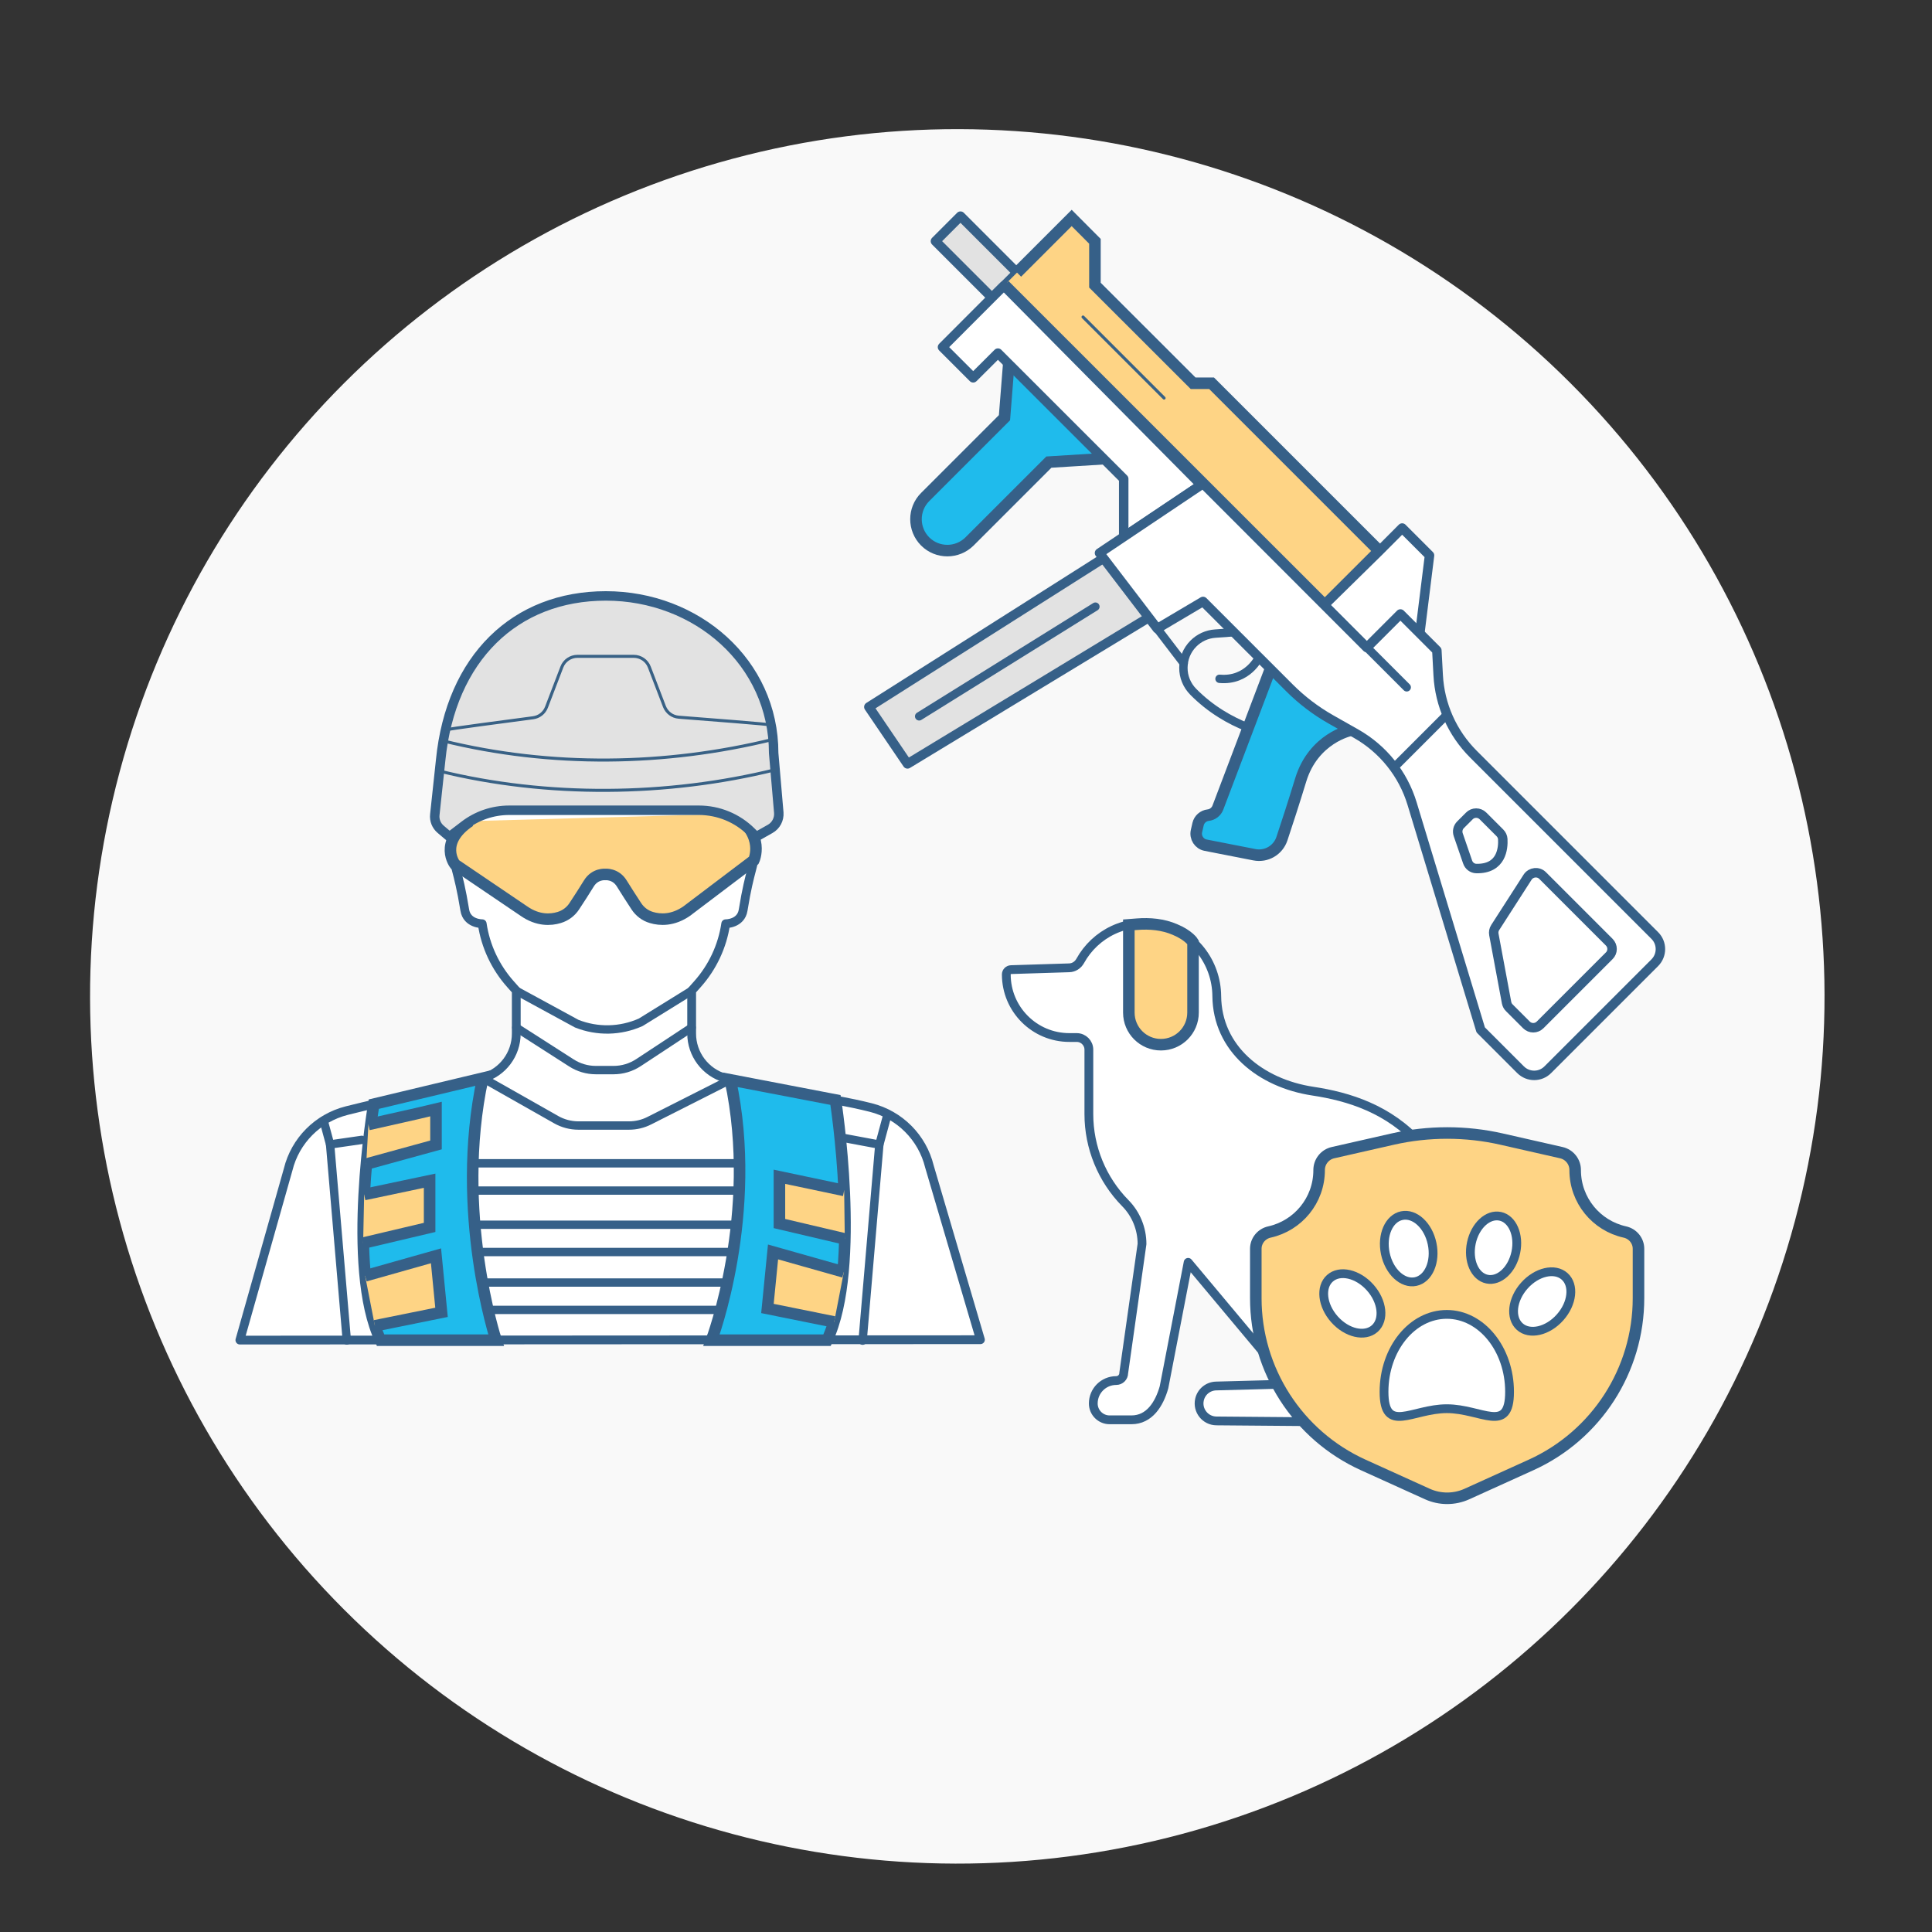 <?xml version="1.0" encoding="UTF-8"?> <svg xmlns="http://www.w3.org/2000/svg" xmlns:xlink="http://www.w3.org/1999/xlink" version="1.0" id="_x3C_Layer_x3E_" x="0px" y="0px" viewBox="0 0 2450 2450" style="enable-background:new 0 0 2450 2450;" xml:space="preserve"><rect x="0" y="0" width="2450" height="2450" fill="#333333" stroke="none"/> <style type="text/css"> .st0{fill:#F9F9F9;} .st1{fill:#FFFFFF;stroke:#366088;stroke-width:11.143;stroke-linecap:round;stroke-linejoin:round;stroke-miterlimit:10;} .st2{fill:#FED485;stroke:#366088;stroke-width:14.636;stroke-miterlimit:10;} .st3{fill:#E2E2E2;stroke:#366088;stroke-width:12.006;stroke-linecap:round;stroke-linejoin:round;stroke-miterlimit:10;} .st4{fill:#FFFFFF;stroke:#366088;stroke-width:11.143;stroke-miterlimit:10;} .st5{fill:#1FBBEC;stroke:#366088;stroke-width:14.636;stroke-miterlimit:10;} .st6{fill:#FFFFFF;stroke:#366088;stroke-width:5.807;stroke-linecap:round;stroke-linejoin:round;stroke-miterlimit:10;} .st7{fill:#FFFFFF;stroke:#366088;stroke-width:14.636;stroke-linecap:round;stroke-linejoin:round;stroke-miterlimit:10;} .st8{fill:none;stroke:#366088;stroke-width:14.636;stroke-linecap:round;stroke-linejoin:round;stroke-miterlimit:10;} .st9{fill:#FFFFFF;stroke:#366088;stroke-width:10.619;stroke-linecap:round;stroke-linejoin:round;stroke-miterlimit:10;} .st10{fill:#366088;} .st11{fill:none;stroke:#366088;stroke-width:10.619;stroke-linecap:round;stroke-linejoin:round;stroke-miterlimit:10;} .st12{fill:#2DB5FF;stroke:#366088;stroke-width:10.619;stroke-linecap:round;stroke-linejoin:round;stroke-miterlimit:10;} .st13{fill:#FFFFFF;stroke:#366088;stroke-width:11.738;stroke-linecap:round;stroke-linejoin:round;stroke-miterlimit:10;} .st14{fill:none;stroke:#366088;stroke-width:11.738;stroke-linecap:round;stroke-linejoin:round;stroke-miterlimit:10;} .st15{fill:#D0FDFF;stroke:#366088;stroke-width:11.738;stroke-linecap:round;stroke-linejoin:round;stroke-miterlimit:10;} .st16{fill:none;stroke:#366088;stroke-width:12.006;stroke-linecap:round;stroke-linejoin:round;stroke-miterlimit:10;} .st17{fill:#FFFFFF;} .st18{fill:#D0FDFF;} .st19{fill:#FFFFFF;stroke:#366088;stroke-width:12.006;stroke-linecap:round;stroke-linejoin:round;stroke-miterlimit:10;} .st20{fill:#D0FDFF;stroke:#366088;stroke-width:12.006;stroke-linecap:round;stroke-linejoin:round;stroke-miterlimit:10;} .st21{fill:none;stroke:#386185;stroke-width:12.006;stroke-linecap:round;stroke-linejoin:round;stroke-miterlimit:10;} .st22{fill:#D0FCFD;} .st23{fill:#FFFFFF;stroke:#386185;stroke-width:12.006;stroke-linecap:round;stroke-linejoin:round;stroke-miterlimit:10;} .st24{fill:#D0FCFD;stroke:#386185;stroke-width:12.006;stroke-linecap:round;stroke-linejoin:round;stroke-miterlimit:10;} .st25{fill:#1FBBEC;stroke:#366088;stroke-width:8;stroke-miterlimit:10;} .st26{fill:#1FBBEC;stroke:#366088;stroke-width:7;stroke-miterlimit:10;} .st27{fill:#FFFFFF;stroke:#366088;stroke-width:7;stroke-linecap:round;stroke-linejoin:round;stroke-miterlimit:10;} .st28{fill:none;stroke:#366088;stroke-width:7;stroke-linecap:round;stroke-linejoin:round;stroke-miterlimit:10;} .st29{fill:#FED485;stroke:#366088;stroke-width:7;stroke-miterlimit:10;} .st30{fill:#E2E2E2;stroke:#366088;stroke-width:7;stroke-linecap:round;stroke-linejoin:round;stroke-miterlimit:10;} .st31{fill:#E2E2E2;stroke:#366088;stroke-width:8;stroke-linecap:round;stroke-linejoin:round;stroke-miterlimit:10;} .st32{fill:#FFFFFF;stroke:#366088;stroke-width:8;stroke-linecap:round;stroke-linejoin:round;stroke-miterlimit:10;} .st33{fill:#366088;stroke:#FFFFFF;stroke-width:3;stroke-miterlimit:10;} .st34{fill:#1FBBEC;stroke:#366088;stroke-width:10;stroke-miterlimit:10;} .st35{fill:#FED485;stroke:#366088;stroke-width:10;stroke-miterlimit:10;} .st36{fill:#FFFFFF;stroke:#366088;stroke-width:10;stroke-linecap:round;stroke-linejoin:round;stroke-miterlimit:10;} .st37{fill:#FFFFFF;stroke:#176DBE;stroke-width:15.477;stroke-linecap:round;stroke-linejoin:round;stroke-miterlimit:10;} .st38{fill:none;stroke:#386185;stroke-width:3.841;stroke-linecap:round;stroke-linejoin:round;stroke-miterlimit:10;} .st39{fill:#FFFFFF;stroke:#386185;stroke-width:3.841;stroke-linecap:round;stroke-linejoin:round;stroke-miterlimit:10;} .st40{fill:#F8F8F8;} .st41{fill:#2EBBE9;stroke:#386185;stroke-width:14.636;stroke-miterlimit:10;} .st42{fill:#FFFFFF;stroke:#386185;stroke-width:14.636;stroke-linecap:round;stroke-linejoin:round;stroke-miterlimit:10;} .st43{fill:#FCD289;stroke:#386185;stroke-width:14.636;stroke-miterlimit:10;} .st44{fill:none;stroke:#386185;stroke-width:14.636;stroke-linecap:round;stroke-linejoin:round;stroke-miterlimit:10;} .st45{fill:#E1E1E1;stroke:#386185;stroke-width:12.006;stroke-linecap:round;stroke-linejoin:round;stroke-miterlimit:10;} </style> <g> <g> <ellipse transform="matrix(0.707 -0.707 0.707 0.707 -537.773 1228.669)" class="st0" cx="1214.2" cy="1263.5" rx="1099.9" ry="1099.9"></ellipse> </g> </g> <g> <path class="st1" d="M1675.6,1803h120.3c40.5,0,73.3-32.8,73.3-73.3v-40.2c0-242.8-113.4-292.1-204.4-305.8 c-66.1-10-121.2-53.8-121.8-120.7v0c-0.4-42.6-29.3-80.5-70.9-89.9c-43.5-9.8-83.4,11.2-102.3,45.5c-2.9,5.2-8.1,8.6-14.1,8.7 l-73.6,2.3c-3.3,0.1-6,2.8-6,6.1l0,0c0,44.2,35.8,80,80,80h9.3c8.5,0,15.4,6.9,15.4,15.4v81.7c0,42.2,16.6,82.8,46.2,112.9v0 c13.6,13.8,21.2,32.4,21.2,51.8l-23.2,163.7c0,5.3-4.3,9.5-9.5,9.5l0,0c-16.1,0-29.1,13-29.1,29.1v0c0,11.4,9.3,20.7,20.7,20.7 h27.7c22.8,0,35.3-20,41.3-41.3l30.6-158.4l129.1,154.3l-93.7,2.5c-10.2,0.3-18.8,7.4-21,17.3l0,0c-3.1,13.8,7.4,26.9,21.5,27 L1675.6,1803z"></path> <g> <path class="st2" d="M1904.2,1444.5l75.7,17.2c10.3,2.3,17.6,11.5,17.6,22l0,0.2c0,38.4,26.9,70.4,62.9,78.4 c10.1,2.2,17.4,11,17.4,21.3v62.7c0,91.1-53.3,173.8-136.2,211.4l-81.4,36.9c-15.9,7.2-34.2,7.2-50.1,0l-81.4-36.9 c-82.9-37.6-136.2-120.3-136.2-211.4v-62.7c0-10.3,7.3-19.1,17.4-21.3c36-8,62.9-40,62.9-78.4l0-0.2c0-10.5,7.3-19.7,17.6-22 l75.7-17.2C1811.6,1434.2,1858.8,1434.2,1904.2,1444.5z"></path> <g> <ellipse transform="matrix(0.979 -0.205 0.205 0.979 -286.654 399.954)" class="st1" cx="1786.1" cy="1582.8" rx="30.3" ry="42.7"></ellipse> <ellipse transform="matrix(0.747 -0.665 0.665 0.747 -664.341 1559.362)" class="st1" cx="1714.7" cy="1651.7" rx="30.3" ry="42.7"></ellipse> <ellipse transform="matrix(0.205 -0.979 0.979 0.205 -43.756 3111.792)" class="st1" cx="1893.8" cy="1582.8" rx="40.7" ry="28.8"></ellipse> <ellipse transform="matrix(0.665 -0.747 0.747 0.665 -578.6 2012.901)" class="st1" cx="1955.6" cy="1651.7" rx="42.7" ry="30.3"></ellipse> <path class="st1" d="M1755.1,1765c0,54.2,35.7,21.4,79.6,21.4c44,0,79.6,32.8,79.6-21.4c0-54.2-35.7-98.2-79.6-98.2 C1790.7,1666.8,1755.1,1710.7,1755.1,1765z"></path> </g> </g> <path class="st2" d="M1512.9,1194.9v89.2c0,22.5-18.2,40.7-40.7,40.7h0c-22.5,0-40.7-18.2-40.7-40.7v-111.3l10.2-0.8 c16.4-1.3,33.1,0.2,48.2,6.7C1507.8,1186.2,1512.9,1194.9,1512.9,1194.9z"></path> </g> <g> <g> <g> <path class="st1" d="M1243.3,1698.9l-64.7-219.7c-9-36.7-37.6-65.4-74.3-74.7c-52.8-13.4-137.3-23.7-184.7-37.3 c-25.2-7.3-42.5-30.4-42.5-56.5v-54.4l7.2-8.1c19.3-21.6,31.8-48.3,36-76.8c0,0,19.3,0.2,22.1-17.3c8.6-53.5,14.9-55.8,14.9-79.3 c0-23.5-8.7-29.1-19.2-23c1.8-6,4.9-18.6,5.3-36c3.6-126.4-79.8-209.3-177.5-209.3s-181.1,82.9-177.5,209.3 c0.5,17.5,3.6,30,5.3,36c-10.5-6.1-19.2-0.5-19.2,23c0,23.5,6.2,25.8,14.9,79.3c2.8,17.5,22.1,17.3,22.1,17.3 c4.2,28.6,16.8,55.3,36,76.8l7.2,8.1l0,54.4c0,26.2-17.3,49.3-42.5,56.5c-47.4,13.7-119.7,27.8-172.5,41.2 c-36.7,9.3-65.3,38-74.3,74.7l-61.2,216.3L1243.3,1698.9z"></path> </g> <path class="st11" d="M654.7,1256.4l76.6,41.7c26.2,10.4,55.4,9.8,81.2-1.7l64.6-40"></path> </g> <path class="st2" d="M595.8,1041.3c-40.5,27.3-18.8,54.9-18.8,54.9l87.4,59.2c17.7,12.3,33.8,11.4,44.7,8.1 c8-2.4,14.7-7.5,19.1-14.2c5.3-8,13.5-20.7,18.5-28.9c7.8-12.8,20.9-11.5,20.9-11.5l0,0c0,0,13.1-1.3,20.9,11.5 c5,8.2,13.3,20.9,18.5,28.9c4.4,6.7,11.1,11.9,19.1,14.2c10.9,3.3,27.1,4.1,44.7-8.1l85.1-64.4c0,0,15.2-31.7-25.3-59"></path> <path class="st3" d="M981.1,955c0-115.1-97.8-199.3-212.8-199.3s-196.6,78.5-209.5,208.3l-7.4,69c-0.8,7.1,2,14.1,7.5,18.7 l11.1,9.4l18.6-14.2c16.4-12.6,36.4-19.4,57.1-19.4h112.6h22.3h105.8c24.7,0,48.5,9.8,66.1,27.2l6.5,6.4l17.7-10 c7.3-4.1,11.5-12.1,10.9-20.5L981.1,955z"></path> <path class="st38" d="M561.8,939.5c136.8,33.7,281.8,31.8,418.6-1.9"></path> <path class="st38" d="M982.8,976.2c-136.8,33.7-288.7,35.3-425.5,1.6"></path> <path class="st38" d="M977.9,919.4c0-0.8-83.9-7.4-117.1-9.9c-8.2-0.6-15.2-5.9-18.2-13.5l-19.2-50.1c-3.1-8.2-11-13.6-19.8-13.6 h-71.3c-8.8,0-16.7,5.4-19.8,13.6l-19.5,50.9c-2.8,7.3-9.3,12.4-17,13.4c-31.1,4.1-109.3,14.4-109.3,15.2"></path> <g> <path class="st5" d="M474,1400.2c0,0-35.4,207,8.6,299.3h146.5c0,0-53.5-162.3-16.9-332.3L474,1400.2z"></path> <polyline class="st2" points="464.4,1476.2 552.9,1451.9 552.9,1406.4 528,1412.3 467.2,1426 "></polyline> <polyline class="st2" points="460.5,1576.4 544.8,1556.5 544.8,1497.3 461.8,1514.8 "></polyline> <polyline class="st2" points="475.4,1681.3 559.9,1664.2 552.9,1592.5 463,1617.9 "></polyline> </g> <g> <path class="st5" d="M1059.5,1394.9c0,0,33.3,212.3-10.7,304.6H902.3c0,0,60.4-160.3,23.8-330.2L1059.5,1394.9z"></path> <polyline class="st2" points="1071.3,1571.1 988.4,1551.6 988.4,1492.3 1070.5,1509.6 "></polyline> <polyline class="st2" points="1057.8,1676.4 973.2,1659.3 980.3,1587.6 1070.1,1613 "></polyline> </g> <path class="st11" d="M926.1,1369.2l-102.6,51.9c-8,4.1-16.9,6.2-25.9,6.2h-64.1c-9.9,0-19.7-2.6-28.3-7.5l-93-52.7"></path> <path class="st11" d="M654.7,1303.1l69.9,44.8c9.2,5.9,20,9.1,30.9,9.1h22.6c11.2,0,22.2-3.3,31.6-9.5l67.4-44.4"></path> <polyline class="st11" points="1065.9,1442.3 1115.1,1451.5 1125.6,1412.6 "></polyline> <line class="st11" x1="1093.9" y1="1700.1" x2="1115.1" y2="1451.5"></line> <polyline class="st11" points="458.8,1445.5 418.6,1451.3 410.4,1421 "></polyline> <line class="st11" x1="439.8" y1="1699.9" x2="418.6" y2="1451.3"></line> <line class="st11" x1="599.5" y1="1475.2" x2="938" y2="1475.2"></line> <line class="st11" x1="600.4" y1="1509.8" x2="936.4" y2="1509.8"></line> <line class="st11" x1="604.2" y1="1553.1" x2="931.9" y2="1553.1"></line> <line class="st11" x1="605.6" y1="1587.7" x2="929.8" y2="1587.7"></line> <line class="st11" x1="611.7" y1="1626.4" x2="922.1" y2="1626.4"></line> <line class="st11" x1="620.1" y1="1661.1" x2="914.1" y2="1661.1"></line> </g> <g> <path class="st5" d="M1279.2,461.5l-5.4,68.2l-100.6,100.6c-15.5,15.5-15.5,40.7,0,56.3l0,0c15.5,15.5,40.7,15.5,56.3,0 l100.6-100.6l69.3-4.3"></path> <rect x="1187.2" y="303.2" transform="matrix(-0.707 -0.707 0.707 -0.707 1883.006 1431.303)" class="st3" width="101.5" height="44.9"></rect> <polyline class="st2" points="1289.7,345.7 1359,276.4 1388.5,306 1388.5,361.6 1513,486 1536.4,486 1749.1,698.7 1680,767.7 1273.8,361.6 "></polyline> <polygon class="st19" points="1425,680.8 1425,607.2 1265.5,447.8 1234.1,479.1 1195.2,440.2 1257.9,377.4 1273,362.4 1523.2,615 "></polygon> <line class="st39" x1="1476.2" y1="504.8" x2="1373.4" y2="402"></line> <path class="st5" d="M1712.4,926.2c0,0-46.8,9.7-63,63c-8.8,28.9-17.6,55.8-23.8,74.4c-4.9,14.6-19.8,23.3-34.9,20.3l-61.8-12.1 c-8.3-1.6-13.5-9.8-11.6-18l2-8.7c1.4-6.1,6.6-10.7,12.8-11.4l0,0c5.5-0.6,10.3-4.3,12.3-9.5l66.8-176.2"></path> <g> <polyline class="st3" points="1456.8,783.1 1150.8,968.7 1101.8,896.5 1399.3,707.9 1399.3,707.9 "></polyline> <line class="st11" x1="1389.1" y1="769.3" x2="1165.6" y2="908.4"></line> </g> <polyline class="st19" points="1800.5,803.1 1812.8,704.3 1778.1,669.6 1749.1,698.7 1654.6,791.5 1718.2,841 "></polyline> <path class="st19" d="M1525.6,613.3l-131.3,88l73.2,95.8l58.1-34.4l109.6,109.6c15.6,15.6,33.2,29,52.4,39.9l32.1,18.2 c34.2,19.4,59.6,51.1,71,88.7l87,286.9l50.5,50.5c9.6,9.6,25.1,9.6,34.6,0l135.6-135.6c9.6-9.6,9.6-25.1,0-34.6l-230-230 c-26.7-26.7-42.6-62.3-44.6-100l-1.7-31.5l-46.2-46.2l-42.6,42.6L1525.6,613.3z"></path> <line class="st11" x1="1680" y1="767.7" x2="1783.9" y2="871.6"></line> <path class="st19" d="M2040.7,1194.8l-84.5-84.5c-5.5-5.5-14.7-4.5-19,2l-41.1,63.9c-1.7,2.6-2.3,5.8-1.7,8.9l16.1,86.4 c0.5,2.4,1.6,4.7,3.4,6.4l21.8,21.8c4.8,4.8,12.5,4.8,17.3,0l87.7-87.7C2045.5,1207.4,2045.5,1199.6,2040.7,1194.8z"></path> <path class="st19" d="M1880.6,1034.7l21.5,21.5c2.1,2.1,3.4,4.9,3.6,7.9c0.6,11.2-1.2,38-33.6,37.3c-5-0.1-9.4-3.5-11-8.3 l-11.9-34.6c-1.5-4.4-0.4-9.3,2.9-12.6l11.2-11.2C1868,1029.9,1875.8,1029.9,1880.6,1034.7z"></path> <line class="st11" x1="1835.1" y1="906" x2="1767.8" y2="973.3"></line> <g> <line class="st11" x1="1501.1" y1="841" x2="1467.5" y2="797.1"></line> <path class="st11" d="M1582.9,922.6L1582.9,922.6c-12.2-4.7-23.8-10.5-34.8-17.4c-12.5-7.8-24.2-17.1-34.7-27.7 c-8.5-8.5-12.8-19.6-12.7-30.7c0-11.1,4.2-22.2,12.7-30.7c7.4-7.4,17.2-11.9,27.6-12.6l23.5-1.7"></path> <path class="st11" d="M1596.5,833.6c0,0-14.2,30.5-50,27.2"></path> </g> </g> </svg> 
